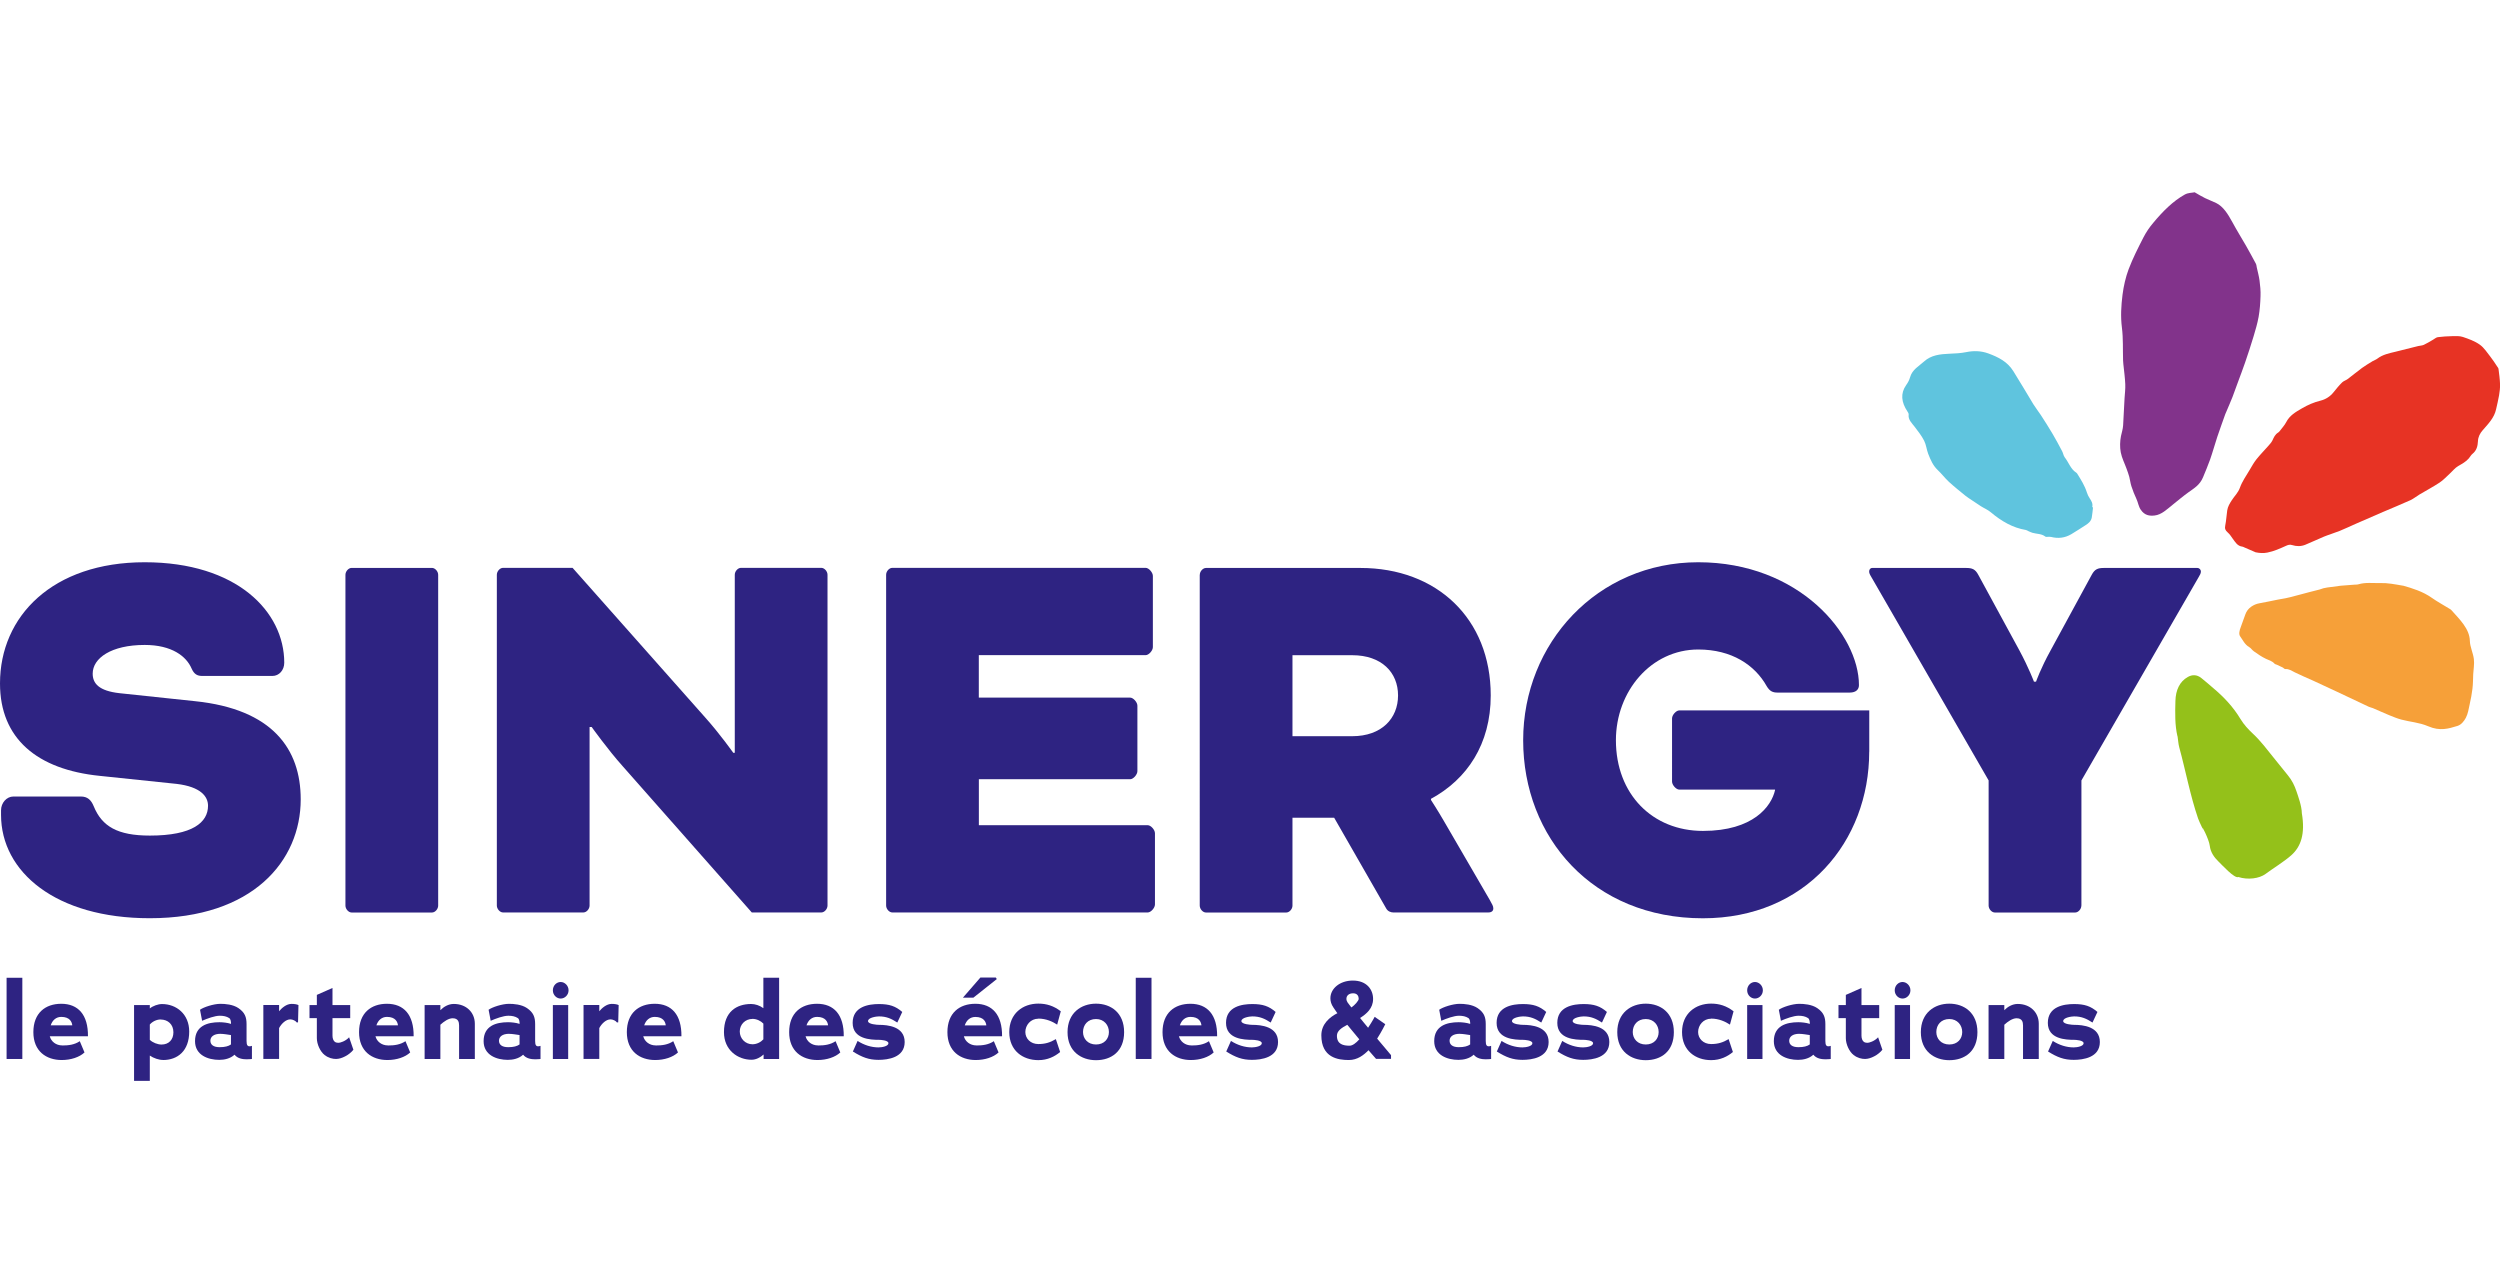 <?xml version="1.0" encoding="UTF-8" standalone="no"?>
<svg
   id="Calque_2"
   data-name="Calque 2"
   viewBox="0 0 455.58 232"
   version="1.1"
   sodipodi:docname="logo.svg"
   width="455.58"
   height="232"
   inkscape:version="1.1.2 (b8e25be833, 2022-02-05)"
   xmlns:inkscape="http://www.inkscape.org/namespaces/inkscape"
   xmlns:sodipodi="http://sodipodi.sourceforge.net/DTD/sodipodi-0.dtd"
   xmlns="http://www.w3.org/2000/svg"
   xmlns:svg="http://www.w3.org/2000/svg">
  <sodipodi:namedview
     id="namedview108"
     pagecolor="#ffffff"
     bordercolor="#666666"
     borderopacity="1.0"
     inkscape:pageshadow="2"
     inkscape:pageopacity="0.0"
     inkscape:pagecheckerboard="0"
     showgrid="false"
     width="452px"
     inkscape:zoom="0.58661488"
     inkscape:cx="17.046959"
     inkscape:cy="-166.20785"
     inkscape:window-width="1707"
     inkscape:window-height="1004"
     inkscape:window-x="1912"
     inkscape:window-y="-266"
     inkscape:window-maximized="1"
     inkscape:current-layer="Calque_2" />
  <defs
     id="defs4">
    <style
       id="style2">
      .cls-1 {
        fill: #f6a039;
      }

      .cls-2 {
        fill: #e73324;
      }

      .cls-3 {
        fill: #82338b;
      }

      .cls-4 {
        fill: #94c11a;
      }

      .cls-5 {
        fill: #2e2382;
      }

      .cls-6 {
        fill: #5fc4de;
      }
    </style>
  </defs>
  <g
     id="Calque_1-2"
     data-name="Calque 1"
     transform="translate(0,35.03)">
    <g
       id="g104">
      <g
         id="g16">
        <path
           class="cls-2"
           d="m 411.01,65.6 c -0.61,-0.27 -1.31,-0.57 -2.01,-0.87 -0.12,-0.05 -0.23,-0.13 -0.35,-0.14 -0.93,-0.11 -1.29,-0.81 -1.75,-1.42 -0.29,-0.4 -0.55,-0.84 -0.93,-1.16 -0.45,-0.38 -0.58,-0.72 -0.46,-1.28 0.19,-0.9 0.22,-1.83 0.36,-2.74 0.1,-0.69 0.45,-1.27 0.84,-1.87 0.48,-0.75 1.15,-1.36 1.47,-2.26 0.4,-1.14 1.14,-2.17 1.77,-3.24 0.39,-0.67 0.78,-1.36 1.26,-1.97 0.63,-0.8 1.36,-1.52 2.03,-2.29 0.32,-0.37 0.69,-0.74 0.89,-1.17 0.24,-0.54 0.47,-1.04 1,-1.38 0.11,-0.07 0.21,-0.15 0.28,-0.25 0.41,-0.55 0.9,-1.06 1.21,-1.66 0.62,-1.22 1.72,-1.85 2.86,-2.51 1.08,-0.63 2.17,-1.11 3.4,-1.41 0.92,-0.23 1.75,-0.75 2.37,-1.53 0.49,-0.61 0.99,-1.23 1.55,-1.78 0.28,-0.28 0.71,-0.39 1.03,-0.63 0.88,-0.66 1.72,-1.37 2.61,-2.02 0.62,-0.45 1.29,-0.84 1.94,-1.24 0.27,-0.16 0.58,-0.25 0.83,-0.44 0.99,-0.76 2.16,-0.99 3.32,-1.27 1.39,-0.33 2.78,-0.69 4.16,-1.04 0.34,-0.08 0.71,-0.08 1.01,-0.22 0.57,-0.26 1.11,-0.61 1.66,-0.92 0.3,-0.17 0.59,-0.44 0.9,-0.48 0.86,-0.11 1.72,-0.16 2.58,-0.18 0.66,-0.01 1.36,-0.06 1.96,0.14 1.08,0.36 2.19,0.76 3.1,1.41 0.79,0.56 1.35,1.47 1.97,2.25 0.43,0.54 0.79,1.12 1.17,1.69 0.11,0.16 0.25,0.32 0.27,0.49 0.12,0.94 0.25,1.87 0.28,2.81 0.02,0.66 -0.07,1.34 -0.18,2 -0.14,0.85 -0.36,1.69 -0.54,2.53 -0.34,1.57 -1.44,2.67 -2.44,3.82 -0.52,0.6 -0.84,1.23 -0.87,2.03 -0.04,0.86 -0.24,1.68 -1.01,2.29 -0.26,0.21 -0.42,0.54 -0.64,0.8 -0.53,0.63 -1.24,1 -1.95,1.41 -0.58,0.34 -1.02,0.91 -1.52,1.37 -0.62,0.56 -1.19,1.2 -1.88,1.65 -1.18,0.78 -2.44,1.44 -3.66,2.17 -0.56,0.33 -1.06,0.76 -1.64,1.03 -1.65,0.75 -3.32,1.42 -4.99,2.14 -1.65,0.71 -3.3,1.43 -4.94,2.15 -1,0.44 -1.98,0.91 -2.99,1.32 -0.93,0.37 -1.9,0.65 -2.83,1.03 -1.15,0.47 -2.25,1.02 -3.4,1.48 -0.78,0.32 -1.61,0.32 -2.42,0.06 -0.4,-0.13 -0.71,-0.04 -1.11,0.14 -1.09,0.49 -2.18,0.99 -3.4,1.23 -0.73,0.14 -1.39,0.1 -2.17,-0.06 z"
           id="path6" />
        <path
           class="cls-3"
           d="m 399.92,0 c 0.73,0.42 1.31,0.78 1.91,1.07 0.67,0.33 1.36,0.57 2.03,0.9 1.26,0.61 2.13,1.98 2.94,3.47 0.81,1.5 1.67,2.88 2.49,4.3 0.62,1.09 1.21,2.18 1.8,3.28 0.1,0.18 0.12,0.46 0.17,0.7 0.17,0.79 0.39,1.55 0.5,2.37 0.12,0.93 0.22,1.89 0.18,2.85 -0.04,1.26 -0.13,2.55 -0.35,3.78 -0.22,1.22 -0.58,2.42 -0.93,3.59 -0.49,1.61 -1,3.19 -1.53,4.72 -0.42,1.23 -0.88,2.41 -1.31,3.59 -0.33,0.91 -0.65,1.82 -0.99,2.7 -0.36,0.91 -0.75,1.79 -1.12,2.67 -0.06,0.15 -0.14,0.29 -0.19,0.44 -0.5,1.4 -1,2.78 -1.46,4.15 -0.46,1.39 -0.84,2.79 -1.31,4.13 -0.39,1.11 -0.86,2.18 -1.29,3.24 -0.57,1.39 -1.62,1.99 -2.61,2.7 -1,0.72 -1.95,1.52 -2.91,2.29 -1.05,0.84 -2.04,1.83 -3.3,1.97 -0.94,0.11 -1.82,-0.02 -2.52,-1.04 -0.42,-0.61 -0.49,-1.33 -0.79,-1.97 -0.35,-0.73 -0.65,-1.51 -0.92,-2.32 -0.18,-0.54 -0.24,-1.15 -0.39,-1.72 -0.14,-0.51 -0.32,-1 -0.5,-1.49 -0.35,-0.98 -0.85,-1.92 -1.05,-2.97 -0.18,-0.93 -0.15,-2.03 0.04,-2.97 0.13,-0.64 0.35,-1.26 0.39,-1.96 0.08,-1.61 0.17,-3.24 0.26,-4.91 0.05,-0.85 0.17,-1.72 0.13,-2.58 -0.05,-1.21 -0.22,-2.43 -0.35,-3.67 -0.02,-0.22 -0.04,-0.44 -0.05,-0.67 -0.06,-1.95 0.04,-3.98 -0.21,-5.96 -0.26,-2.02 -0.14,-4 0.11,-6 0.2,-1.57 0.57,-3.2 1.11,-4.64 0.76,-2.01 1.73,-3.9 2.71,-5.82 0.5,-0.97 1.11,-1.85 1.76,-2.62 1.75,-2.11 3.64,-4 5.77,-5.18 0.61,-0.34 1.27,-0.3 1.79,-0.41 z"
           id="path8" />
        <path
           class="cls-1"
           d="m 437.94,71.7 c 1.66,0.47 3.59,1.06 5.24,2.23 0.96,0.68 2.09,1.29 3.21,1.98 0.11,0.07 0.23,0.13 0.3,0.21 1.49,1.68 3.36,3.42 3.4,5.67 0.02,1.02 0.59,2.17 0.73,3.29 0.11,0.92 -0.07,1.82 -0.12,2.75 -0.04,0.87 -0.03,1.78 -0.14,2.66 -0.11,0.94 -0.29,1.86 -0.5,2.8 -0.18,0.84 -0.31,1.74 -0.7,2.48 -0.33,0.62 -0.83,1.27 -1.54,1.49 -1.61,0.49 -3.16,0.99 -5.32,0.06 -1.63,-0.7 -3.3,-0.79 -4.87,-1.21 -0.76,-0.2 -1.5,-0.51 -2.22,-0.8 -1.03,-0.42 -2.01,-0.88 -2.98,-1.29 -0.25,-0.1 -0.51,-0.14 -0.75,-0.25 -2.1,-0.99 -4.07,-1.93 -5.93,-2.8 -1.48,-0.69 -2.89,-1.35 -4.24,-1.97 -1.14,-0.52 -2.27,-0.98 -3.31,-1.5 -0.57,-0.28 -1.08,-0.66 -1.75,-0.61 -0.17,0.01 -0.31,-0.21 -0.48,-0.29 -0.35,-0.17 -0.7,-0.33 -1.04,-0.49 -0.15,-0.07 -0.34,-0.09 -0.44,-0.2 -0.43,-0.49 -1.03,-0.63 -1.56,-0.88 -0.8,-0.38 -1.51,-0.88 -2.19,-1.36 -0.33,-0.23 -0.55,-0.6 -0.88,-0.79 -0.79,-0.45 -1.16,-1.29 -1.64,-1.96 -0.28,-0.4 -0.12,-1.06 0.12,-1.68 0.3,-0.78 0.57,-1.55 0.83,-2.3 0.2,-0.57 0.56,-1.06 1.07,-1.41 0.46,-0.32 0.96,-0.53 1.48,-0.62 1.09,-0.19 2.22,-0.44 3.37,-0.67 0.46,-0.09 0.93,-0.16 1.4,-0.25 0.29,-0.06 0.58,-0.13 0.88,-0.2 0.69,-0.18 1.38,-0.36 2.09,-0.55 0.43,-0.11 0.87,-0.24 1.31,-0.35 0.65,-0.17 1.3,-0.32 1.96,-0.5 0.22,-0.06 0.44,-0.16 0.66,-0.22 0.23,-0.06 0.47,-0.1 0.71,-0.14 0.79,-0.11 1.6,-0.23 2.42,-0.32 0.81,-0.08 1.63,-0.13 2.47,-0.19 0.27,-0.02 0.57,0 0.82,-0.08 1.29,-0.38 2.58,-0.18 3.93,-0.22 1.37,-0.04 2.64,0.22 4.21,0.49 z"
           id="path10" />
        <path
           class="cls-6"
           d="m 381.42,57.39 c -0.08,0.63 -0.12,1.26 -0.23,1.88 -0.12,0.66 -0.58,1.05 -1.08,1.37 -0.88,0.57 -1.76,1.14 -2.66,1.68 -1.17,0.69 -2.4,0.82 -3.66,0.5 -0.16,-0.04 -0.34,-0.02 -0.51,-0.03 -0.19,0 -0.44,0.06 -0.56,-0.04 -0.68,-0.54 -1.56,-0.46 -2.35,-0.69 -0.26,-0.08 -0.5,-0.2 -0.75,-0.31 -0.15,-0.07 -0.29,-0.18 -0.44,-0.2 -2.41,-0.4 -4.47,-1.61 -6.42,-3.25 -0.52,-0.44 -1.19,-0.71 -1.79,-1.09 -0.55,-0.35 -1.09,-0.72 -1.64,-1.09 -0.4,-0.27 -0.81,-0.52 -1.19,-0.83 -0.99,-0.81 -2.01,-1.62 -2.98,-2.51 -0.72,-0.66 -1.31,-1.46 -2.04,-2.15 -0.88,-0.83 -1.32,-1.89 -1.74,-2.96 -0.3,-0.78 -0.36,-1.64 -0.74,-2.39 -0.45,-0.88 -1.09,-1.71 -1.72,-2.53 -0.53,-0.69 -1.23,-1.3 -1.1,-2.25 0.02,-0.16 -0.11,-0.37 -0.22,-0.54 -1.12,-1.68 -1.31,-3.29 -0.24,-4.81 0.3,-0.42 0.57,-0.9 0.71,-1.41 0.39,-1.42 1.6,-2.03 2.56,-2.9 1.29,-1.17 2.93,-1.34 4.6,-1.41 1.06,-0.04 2.09,-0.09 3.12,-0.3 1.27,-0.26 2.64,-0.25 4,0.25 1.78,0.66 3.45,1.47 4.54,3.22 1.29,2.05 2.47,4.09 3.67,6.06 0.42,0.68 0.92,1.29 1.35,1.95 0.75,1.16 1.48,2.3 2.16,3.46 0.61,1.03 1.17,2.09 1.72,3.13 0.19,0.35 0.24,0.82 0.47,1.11 0.72,0.92 1.09,2.15 2.07,2.77 0.07,0.04 0.14,0.11 0.19,0.18 0.69,1.11 1.38,2.19 1.78,3.46 0.11,0.37 0.29,0.72 0.49,1.03 0.33,0.49 0.64,0.97 0.48,1.66 0.05,0 0.09,0 0.14,0 z"
           id="path12" />
        <path
           class="cls-4"
           d="m 396.82,99.14 c 0.11,0.74 0.14,1.38 0.3,1.98 1.18,4.32 1.99,8.76 3.44,13 0.24,0.69 1.17,2.56 0.9,1.93 -0.44,-1.05 1.09,1.82 1.23,3.04 0.13,1.16 0.79,2.11 1.57,2.86 0.6,0.57 2.98,3.21 3.64,2.84 1.74,0.56 3.81,0.28 4.94,-0.55 1.41,-1.05 3.37,-2.23 4.7,-3.41 1.75,-1.55 2.57,-3.89 1.93,-7.65 -0.02,-1.38 -0.72,-3.21 -0.96,-3.95 -0.36,-1.1 -0.85,-2.08 -1.56,-2.94 -1.49,-1.81 -2.94,-3.68 -4.43,-5.5 -0.62,-0.75 -1.28,-1.48 -1.97,-2.12 -0.84,-0.79 -1.63,-1.63 -2.26,-2.67 -1.37,-2.28 -3.1,-4.07 -4.99,-5.66 -0.72,-0.61 -1.42,-1.24 -2.16,-1.82 -0.8,-0.63 -1.64,-0.64 -2.44,-0.19 -1.5,0.84 -2.22,2.39 -2.27,4.39 -0.06,2.18 -0.11,4.37 0.37,6.43 z"
           id="path14" />
      </g>
      <g
         id="g86">
        <path
           class="cls-5"
           d="m 1.2,143.15 h 2.87 v 14.8 H 1.2 Z"
           id="path18" />
        <path
           class="cls-5"
           d="m 11.35,155.49 c 1.18,0 2.23,-0.14 3.19,-0.78 l 0.86,2.05 c -0.92,0.86 -2.47,1.38 -4.15,1.38 -2.81,0 -5.17,-1.59 -5.17,-5.08 0,-3.49 2.19,-5.17 5.08,-5.17 3.09,0 4.91,2.01 4.87,5.92 H 9.07 c 0.24,0.96 1.14,1.67 2.27,1.67 z m -0.18,-5.21 c -0.94,0 -1.62,0.6 -1.93,1.54 h 3.93 c -0.06,-0.58 -0.42,-1.54 -2,-1.54 z"
           id="path20" />
        <path
           class="cls-5"
           d="m 29.71,158.13 c -0.76,0 -1.71,-0.32 -2.41,-0.8 v 4.61 h -2.87 v -13.82 h 2.87 v 0.62 c 0.56,-0.46 1.5,-0.8 2.23,-0.8 2.61,0 4.95,1.83 4.95,5.01 0,3.55 -2.13,5.19 -4.77,5.19 z m -0.44,-7.38 c -0.74,0 -1.5,0.38 -1.97,0.92 v 2.79 c 0.5,0.5 1.42,0.86 2.13,0.86 1.34,0 2.17,-0.9 2.17,-2.23 0,-1.44 -1,-2.33 -2.33,-2.33 z"
           id="path22" />
        <path
           class="cls-5"
           d="m 44.95,158.01 c -0.74,0 -1.66,-0.14 -2.21,-0.84 -0.78,0.72 -1.85,0.94 -2.79,0.94 -2.01,0 -4.41,-0.84 -4.41,-3.41 0,-2.79 2.27,-3.45 4.45,-3.45 0.6,0 1.5,0.1 2.01,0.28 q 0,0 0.1,0.02 c 0,-0.34 -0.04,-0.88 -0.34,-1.06 -0.46,-0.3 -1.04,-0.42 -1.7,-0.42 -0.92,0 -2.27,0.5 -3.23,0.92 l -0.38,-2.01 c 0.62,-0.46 2.47,-1.08 3.71,-1.08 0.86,0 2.29,0.1 3.29,0.78 1.16,0.8 1.48,1.62 1.48,2.91 v 3.09 c 0,0.78 0.18,1.14 0.98,0.88 v 2.39 c 0,0 -0.4,0.06 -0.96,0.06 z m -4.75,-4.65 c -1.3,0 -1.86,0.58 -1.86,1.26 0,0.72 0.54,1.18 1.68,1.18 0.98,0 1.63,-0.18 2.07,-0.5 v -1.71 c -0.58,-0.08 -1.3,-0.22 -1.89,-0.22 z"
           id="path24" />
        <path
           class="cls-5"
           d="m 54.07,151.29 c -0.16,-0.28 -0.74,-0.56 -1.16,-0.56 -0.82,0 -1.64,0.8 -2.05,1.59 v 5.62 h -2.87 v -9.83 h 2.87 v 1.14 c 0.46,-0.56 1.32,-1.34 2.27,-1.34 0.52,0 1,0.08 1.26,0.22 l -0.08,3.15 h -0.24 z"
           id="path26" />
        <path
           class="cls-5"
           d="m 61.31,157.95 c -0.72,0 -1.44,-0.18 -2.15,-0.72 -0.8,-0.62 -1.42,-1.97 -1.42,-3.07 v -3.65 H 56.4 v -2.39 h 1.34 v -1.85 l 2.85,-1.26 v 3.11 h 3.23 v 2.39 h -3.23 v 3.19 c 0,0.5 0.16,0.9 0.4,1.1 0.16,0.14 0.38,0.2 0.74,0.2 0.22,0 1.22,-0.26 1.89,-1 l 0.78,2.27 c -0.78,0.98 -2.19,1.67 -3.09,1.67 z"
           id="path28" />
        <path
           class="cls-5"
           d="m 70.7,155.49 c 1.18,0 2.23,-0.14 3.19,-0.78 l 0.86,2.05 c -0.92,0.86 -2.47,1.38 -4.15,1.38 -2.81,0 -5.17,-1.59 -5.17,-5.08 0,-3.49 2.19,-5.17 5.08,-5.17 3.09,0 4.91,2.01 4.87,5.92 h -6.96 c 0.24,0.96 1.14,1.67 2.27,1.67 z m -0.18,-5.21 c -0.94,0 -1.62,0.6 -1.93,1.54 h 3.93 c -0.06,-0.58 -0.42,-1.54 -2,-1.54 z"
           id="path30" />
        <path
           class="cls-5"
           d="m 83.66,151.85 c 0,-0.64 -0.16,-1.32 -1.18,-1.32 -0.74,0 -1.6,0.6 -2.23,1.18 v 6.24 h -2.87 v -9.83 h 2.87 v 0.94 c 0.6,-0.62 1.46,-1.14 2.45,-1.14 2.25,0 3.83,1.52 3.83,3.61 v 6.42 h -2.87 z"
           id="path32" />
        <path
           class="cls-5"
           d="m 97.54,158.01 c -0.74,0 -1.66,-0.14 -2.21,-0.84 -0.78,0.72 -1.85,0.94 -2.79,0.94 -2.01,0 -4.41,-0.84 -4.41,-3.41 0,-2.79 2.27,-3.45 4.45,-3.45 0.6,0 1.5,0.1 2.01,0.28 q 0,0 0.1,0.02 c 0,-0.34 -0.04,-0.88 -0.34,-1.06 -0.46,-0.3 -1.04,-0.42 -1.7,-0.42 -0.92,0 -2.27,0.5 -3.23,0.92 l -0.38,-2.01 c 0.62,-0.46 2.47,-1.08 3.71,-1.08 0.86,0 2.29,0.1 3.29,0.78 1.16,0.8 1.48,1.62 1.48,2.91 v 3.09 c 0,0.78 0.18,1.14 0.98,0.88 v 2.39 c 0,0 -0.4,0.06 -0.96,0.06 z m -4.75,-4.65 c -1.3,0 -1.86,0.58 -1.86,1.26 0,0.72 0.54,1.18 1.68,1.18 0.98,0 1.63,-0.18 2.07,-0.5 v -1.71 c -0.58,-0.08 -1.3,-0.22 -1.89,-0.22 z"
           id="path34" />
        <path
           class="cls-5"
           d="m 102.17,146.94 c -0.72,0 -1.42,-0.62 -1.42,-1.5 0,-0.88 0.68,-1.52 1.42,-1.52 0.74,0 1.44,0.66 1.44,1.52 0,0.86 -0.7,1.5 -1.44,1.5 z m -1.42,1.18 h 2.79 v 9.83 h -2.79 z"
           id="path36" />
        <path
           class="cls-5"
           d="m 112.42,151.29 c -0.16,-0.28 -0.74,-0.56 -1.16,-0.56 -0.82,0 -1.64,0.8 -2.05,1.59 v 5.62 h -2.87 v -9.83 h 2.87 v 1.14 c 0.46,-0.56 1.32,-1.34 2.27,-1.34 0.52,0 1,0.08 1.26,0.22 l -0.08,3.15 h -0.24 z"
           id="path38" />
        <path
           class="cls-5"
           d="m 119.5,155.49 c 1.18,0 2.23,-0.14 3.19,-0.78 l 0.86,2.05 c -0.92,0.86 -2.47,1.38 -4.15,1.38 -2.81,0 -5.17,-1.59 -5.17,-5.08 0,-3.49 2.19,-5.17 5.08,-5.17 3.09,0 4.91,2.01 4.87,5.92 h -6.96 c 0.24,0.96 1.14,1.67 2.27,1.67 z m -0.18,-5.21 c -0.94,0 -1.62,0.6 -1.93,1.54 h 3.93 c -0.06,-0.58 -0.42,-1.54 -2,-1.54 z"
           id="path40" />
        <path
           class="cls-5"
           d="m 139.15,157.13 c -0.56,0.54 -1.4,0.96 -2.19,0.96 -2.47,0 -5.03,-1.71 -5.03,-5.03 0,-3.73 2.31,-5.13 4.95,-5.13 0.74,0 1.54,0.26 2.23,0.76 v -5.54 h 2.87 v 14.8 h -2.83 z m -2.03,-6.48 c -1.32,0 -2.31,1.02 -2.31,2.29 0,1.27 1,2.33 2.31,2.33 0.78,0 1.52,-0.38 1.99,-0.9 v -2.87 c -0.48,-0.5 -1.24,-0.86 -1.99,-0.86 z"
           id="path42" />
        <path
           class="cls-5"
           d="m 149.08,155.49 c 1.18,0 2.23,-0.14 3.19,-0.78 l 0.86,2.05 c -0.92,0.86 -2.47,1.38 -4.15,1.38 -2.81,0 -5.17,-1.59 -5.17,-5.08 0,-3.49 2.19,-5.17 5.08,-5.17 3.09,0 4.91,2.01 4.87,5.92 h -6.96 c 0.24,0.96 1.14,1.67 2.27,1.67 z m -0.18,-5.21 c -0.94,0 -1.62,0.6 -1.93,1.54 h 3.93 c -0.06,-0.58 -0.42,-1.54 -2,-1.54 z"
           id="path44" />
        <path
           class="cls-5"
           d="m 160.09,158.11 c -1.75,0 -2.97,-0.46 -4.67,-1.52 l 0.86,-1.93 c 1.18,0.76 2.51,1.18 3.81,1.18 0.66,0 1.81,-0.22 1.81,-0.76 0,-0.54 -1.42,-0.62 -1.71,-0.62 -1.54,0 -4.81,-0.12 -4.81,-3.09 0,-2.97 2.89,-3.43 4.79,-3.43 1.9,0 3.03,0.38 4.25,1.44 l -0.9,1.93 c -1.08,-0.7 -1.97,-1.12 -3.35,-1.12 -0.44,0 -1.99,0.2 -1.99,0.86 0,0.58 1.7,0.68 2.01,0.68 1.54,0 4.67,0.28 4.67,3.13 0,2.85 -3.07,3.25 -4.77,3.25 z"
           id="path46" />
        <path
           class="cls-5"
           d="m 177.92,155.49 c 1.18,0 2.23,-0.14 3.19,-0.78 l 0.86,2.05 c -0.92,0.86 -2.47,1.38 -4.15,1.38 -2.81,0 -5.17,-1.59 -5.17,-5.08 0,-3.49 2.19,-5.17 5.09,-5.17 3.09,0 4.91,2.01 4.87,5.92 h -6.96 c 0.24,0.96 1.14,1.67 2.27,1.67 z m -2.45,-8.71 3.19,-3.67 h 2.81 l 0.18,0.28 -4.27,3.39 h -1.92 z m 2.27,3.51 c -0.94,0 -1.62,0.6 -1.93,1.54 h 3.93 c -0.06,-0.58 -0.42,-1.54 -1.99,-1.54 z"
           id="path48" />
        <path
           class="cls-5"
           d="m 189.22,150.61 c -1.42,0 -2.37,1.18 -2.37,2.43 0,1.18 0.94,2.19 2.37,2.19 1.22,0 2.15,-0.28 3.19,-0.9 l 0.78,2.35 c -0.98,0.82 -2.29,1.48 -3.97,1.48 -2.85,0 -5.3,-1.74 -5.3,-5.11 0,-3.37 2.45,-5.19 5.3,-5.19 1.48,0 2.79,0.4 4.09,1.4 l -0.66,2.43 c -0.82,-0.54 -2,-1.1 -3.43,-1.1 z"
           id="path50" />
        <path
           class="cls-5"
           d="m 199.73,158.17 c -2.69,0 -5.19,-1.6 -5.19,-5.11 0,-3.51 2.49,-5.19 5.19,-5.19 2.7,0 5.12,1.66 5.12,5.19 0,3.53 -2.35,5.11 -5.12,5.11 z m 0,-7.5 c -1.5,0 -2.37,1.06 -2.37,2.37 0,1.22 0.88,2.27 2.37,2.27 1.49,0 2.35,-1.02 2.35,-2.27 0,-1.25 -0.88,-2.37 -2.35,-2.37 z"
           id="path52" />
        <path
           class="cls-5"
           d="m 206.97,143.15 h 2.87 v 14.8 h -2.87 z"
           id="path54" />
        <path
           class="cls-5"
           d="m 217.12,155.49 c 1.18,0 2.23,-0.14 3.19,-0.78 l 0.86,2.05 c -0.92,0.86 -2.47,1.38 -4.15,1.38 -2.81,0 -5.17,-1.59 -5.17,-5.08 0,-3.49 2.19,-5.17 5.08,-5.17 3.09,0 4.91,2.01 4.87,5.92 h -6.96 c 0.24,0.96 1.14,1.67 2.27,1.67 z m -0.18,-5.21 c -0.94,0 -1.62,0.6 -1.93,1.54 h 3.93 c -0.06,-0.58 -0.42,-1.54 -2,-1.54 z"
           id="path56" />
        <path
           class="cls-5"
           d="m 228.13,158.11 c -1.75,0 -2.97,-0.46 -4.67,-1.52 l 0.86,-1.93 c 1.18,0.76 2.51,1.18 3.81,1.18 0.66,0 1.81,-0.22 1.81,-0.76 0,-0.54 -1.42,-0.62 -1.71,-0.62 -1.54,0 -4.81,-0.12 -4.81,-3.09 0,-2.97 2.89,-3.43 4.79,-3.43 1.9,0 3.03,0.38 4.25,1.44 l -0.9,1.93 c -1.08,-0.7 -1.97,-1.12 -3.35,-1.12 -0.44,0 -1.99,0.2 -1.99,0.86 0,0.58 1.7,0.68 2.01,0.68 1.54,0 4.67,0.28 4.67,3.13 0,2.85 -3.07,3.25 -4.77,3.25 z"
           id="path58" />
        <path
           class="cls-5"
           d="m 249.39,156.35 c -0.88,0.9 -2.03,1.79 -3.59,1.79 -1.97,0 -5.01,-0.42 -5.01,-4.51 0,-2.07 1.56,-3.33 2.93,-4.03 l -0.12,-0.14 -0.6,-0.88 c -0.4,-0.58 -0.56,-1.14 -0.56,-1.69 0,-1.76 1.71,-3.23 4.09,-3.23 2.53,0 3.69,1.64 3.69,3.35 0,1.71 -1.18,2.71 -2.37,3.47 0.5,0.6 0.94,1.18 1.46,1.78 0.84,-1.28 1.2,-1.99 1.2,-1.99 l 1.93,1.34 c 0,0 -0.64,1.32 -1.48,2.63 0.84,0.98 1.7,2.03 2.53,3.01 v 0.68 h -2.73 l -1.38,-1.58 z m -5.76,-2.63 c 0,1.54 1.14,1.81 2.31,1.81 0.52,0 1.16,-0.46 1.77,-1.16 l -2.19,-2.65 c -1.06,0.56 -1.89,1.12 -1.89,1.99 z m 2.95,-7.74 c -0.8,0 -1.22,0.46 -1.22,1 0,0.24 0.08,0.48 0.22,0.68 l 0.68,0.9 c 0.62,-0.4 1.34,-1.24 1.34,-1.56 0,-0.44 -0.2,-1.02 -1.02,-1.02 z"
           id="path60" />
        <path
           class="cls-5"
           d="m 270.77,158.01 c -0.74,0 -1.66,-0.14 -2.21,-0.84 -0.78,0.72 -1.85,0.94 -2.79,0.94 -2.01,0 -4.41,-0.84 -4.41,-3.41 0,-2.79 2.27,-3.45 4.45,-3.45 0.6,0 1.5,0.1 2.01,0.28 q 0,0 0.1,0.02 c 0,-0.34 -0.04,-0.88 -0.34,-1.06 -0.46,-0.3 -1.04,-0.42 -1.7,-0.42 -0.92,0 -2.27,0.5 -3.23,0.92 l -0.38,-2.01 c 0.62,-0.46 2.47,-1.08 3.71,-1.08 0.86,0 2.29,0.1 3.29,0.78 1.16,0.8 1.48,1.62 1.48,2.91 v 3.09 c 0,0.78 0.18,1.14 0.98,0.88 v 2.39 c 0,0 -0.4,0.06 -0.96,0.06 z m -4.75,-4.65 c -1.3,0 -1.86,0.58 -1.86,1.26 0,0.72 0.54,1.18 1.68,1.18 0.98,0 1.63,-0.18 2.07,-0.5 v -1.71 c -0.58,-0.08 -1.3,-0.22 -1.89,-0.22 z"
           id="path62" />
        <path
           class="cls-5"
           d="m 277.44,158.11 c -1.75,0 -2.97,-0.46 -4.67,-1.52 l 0.86,-1.93 c 1.18,0.76 2.51,1.18 3.81,1.18 0.66,0 1.81,-0.22 1.81,-0.76 0,-0.54 -1.42,-0.62 -1.71,-0.62 -1.54,0 -4.81,-0.12 -4.81,-3.09 0,-2.97 2.89,-3.43 4.79,-3.43 1.9,0 3.03,0.38 4.25,1.44 l -0.9,1.93 c -1.08,-0.7 -1.97,-1.12 -3.35,-1.12 -0.44,0 -1.99,0.2 -1.99,0.86 0,0.58 1.7,0.68 2.01,0.68 1.54,0 4.67,0.28 4.67,3.13 0,2.85 -3.07,3.25 -4.77,3.25 z"
           id="path64" />
        <path
           class="cls-5"
           d="m 288.5,158.11 c -1.75,0 -2.97,-0.46 -4.67,-1.52 l 0.86,-1.93 c 1.18,0.76 2.51,1.18 3.81,1.18 0.66,0 1.81,-0.22 1.81,-0.76 0,-0.54 -1.42,-0.62 -1.71,-0.62 -1.54,0 -4.81,-0.12 -4.81,-3.09 0,-2.97 2.89,-3.43 4.79,-3.43 1.9,0 3.03,0.38 4.25,1.44 l -0.9,1.93 c -1.08,-0.7 -1.97,-1.12 -3.35,-1.12 -0.44,0 -1.99,0.2 -1.99,0.86 0,0.58 1.7,0.68 2.01,0.68 1.54,0 4.67,0.28 4.67,3.13 0,2.85 -3.07,3.25 -4.77,3.25 z"
           id="path66" />
        <path
           class="cls-5"
           d="m 299.91,158.17 c -2.69,0 -5.19,-1.6 -5.19,-5.11 0,-3.51 2.49,-5.19 5.19,-5.19 2.7,0 5.12,1.66 5.12,5.19 0,3.53 -2.35,5.11 -5.12,5.11 z m 0,-7.5 c -1.5,0 -2.37,1.06 -2.37,2.37 0,1.22 0.88,2.27 2.37,2.27 1.49,0 2.35,-1.02 2.35,-2.27 0,-1.25 -0.88,-2.37 -2.35,-2.37 z"
           id="path68" />
        <path
           class="cls-5"
           d="m 311.82,150.61 c -1.42,0 -2.37,1.18 -2.37,2.43 0,1.18 0.94,2.19 2.37,2.19 1.22,0 2.15,-0.28 3.19,-0.9 l 0.78,2.35 c -0.98,0.82 -2.29,1.48 -3.97,1.48 -2.85,0 -5.3,-1.74 -5.3,-5.11 0,-3.37 2.45,-5.19 5.3,-5.19 1.48,0 2.79,0.4 4.09,1.4 l -0.66,2.43 c -0.82,-0.54 -2,-1.1 -3.43,-1.1 z"
           id="path70" />
        <path
           class="cls-5"
           d="m 319.81,146.94 c -0.72,0 -1.42,-0.62 -1.42,-1.5 0,-0.88 0.68,-1.52 1.42,-1.52 0.74,0 1.44,0.66 1.44,1.52 0,0.86 -0.7,1.5 -1.44,1.5 z m -1.42,1.18 h 2.79 v 9.83 h -2.79 z"
           id="path72" />
        <path
           class="cls-5"
           d="m 332.66,158.01 c -0.74,0 -1.66,-0.14 -2.21,-0.84 -0.78,0.72 -1.85,0.94 -2.79,0.94 -2.01,0 -4.41,-0.84 -4.41,-3.41 0,-2.79 2.27,-3.45 4.45,-3.45 0.6,0 1.5,0.1 2.01,0.28 q 0,0 0.1,0.02 c 0,-0.34 -0.04,-0.88 -0.34,-1.06 -0.46,-0.3 -1.04,-0.42 -1.7,-0.42 -0.92,0 -2.27,0.5 -3.23,0.92 l -0.38,-2.01 c 0.62,-0.46 2.47,-1.08 3.71,-1.08 0.86,0 2.29,0.1 3.29,0.78 1.16,0.8 1.48,1.62 1.48,2.91 v 3.09 c 0,0.78 0.18,1.14 0.98,0.88 v 2.39 c 0,0 -0.4,0.06 -0.96,0.06 z m -4.75,-4.65 c -1.3,0 -1.86,0.58 -1.86,1.26 0,0.72 0.54,1.18 1.68,1.18 0.98,0 1.63,-0.18 2.07,-0.5 v -1.71 c -0.58,-0.08 -1.3,-0.22 -1.89,-0.22 z"
           id="path74" />
        <path
           class="cls-5"
           d="m 339.94,157.95 c -0.72,0 -1.44,-0.18 -2.15,-0.72 -0.8,-0.62 -1.42,-1.97 -1.42,-3.07 v -3.65 h -1.34 v -2.39 h 1.34 v -1.85 l 2.85,-1.26 v 3.11 h 3.23 v 2.39 h -3.23 v 3.19 c 0,0.5 0.16,0.9 0.4,1.1 0.16,0.14 0.38,0.2 0.74,0.2 0.22,0 1.22,-0.26 1.89,-1 l 0.78,2.27 c -0.78,0.98 -2.19,1.67 -3.09,1.67 z"
           id="path76" />
        <path
           class="cls-5"
           d="m 346.7,146.94 c -0.72,0 -1.42,-0.62 -1.42,-1.5 0,-0.88 0.68,-1.52 1.42,-1.52 0.74,0 1.44,0.66 1.44,1.52 0,0.86 -0.7,1.5 -1.44,1.5 z m -1.42,1.18 h 2.79 v 9.83 h -2.79 z"
           id="path78" />
        <path
           class="cls-5"
           d="m 355.23,158.17 c -2.69,0 -5.19,-1.6 -5.19,-5.11 0,-3.51 2.49,-5.19 5.19,-5.19 2.7,0 5.12,1.66 5.12,5.19 0,3.53 -2.35,5.11 -5.12,5.11 z m 0,-7.5 c -1.5,0 -2.37,1.06 -2.37,2.37 0,1.22 0.88,2.27 2.37,2.27 1.49,0 2.35,-1.02 2.35,-2.27 0,-1.25 -0.88,-2.37 -2.35,-2.37 z"
           id="path80" />
        <path
           class="cls-5"
           d="m 368.66,151.85 c 0,-0.64 -0.16,-1.32 -1.18,-1.32 -0.74,0 -1.6,0.6 -2.23,1.18 v 6.24 h -2.87 v -9.83 h 2.87 v 0.94 c 0.6,-0.62 1.46,-1.14 2.45,-1.14 2.25,0 3.83,1.52 3.83,3.61 v 6.42 h -2.87 z"
           id="path82" />
        <path
           class="cls-5"
           d="m 377.89,158.11 c -1.75,0 -2.97,-0.46 -4.67,-1.52 l 0.86,-1.93 c 1.18,0.76 2.51,1.18 3.81,1.18 0.66,0 1.81,-0.22 1.81,-0.76 0,-0.54 -1.42,-0.62 -1.71,-0.62 -1.54,0 -4.81,-0.12 -4.81,-3.09 0,-2.97 2.89,-3.43 4.79,-3.43 1.9,0 3.03,0.38 4.25,1.44 l -0.9,1.93 c -1.08,-0.7 -1.97,-1.12 -3.35,-1.12 -0.44,0 -1.99,0.2 -1.99,0.86 0,0.58 1.7,0.68 2.01,0.68 1.54,0 4.67,0.28 4.67,3.13 0,2.85 -3.07,3.25 -4.77,3.25 z"
           id="path84" />
      </g>
      <g
         id="g102">
        <path
           class="cls-5"
           d="m 14.73,110.12 c 1.22,0 1.88,0.63 2.35,1.78 1.5,3.66 4.32,5.34 10.23,5.34 7.79,0 10.6,-2.41 10.6,-5.44 0,-1.67 -1.31,-3.45 -5.72,-3.98 L 18.21,106.36 C 6.76,105.21 0,99.56 0,89.51 0,77.27 9.57,67.43 26.37,67.43 c 16.8,0 25.43,9 25.43,18.31 0,1.36 -0.94,2.41 -2.16,2.41 H 36.88 c -0.94,0 -1.5,-0.31 -1.97,-1.36 -0.94,-2.2 -3.57,-4.29 -8.54,-4.29 -6.1,0 -9.48,2.41 -9.48,5.23 0,1.78 1.13,3.14 4.88,3.56 l 13.79,1.46 c 14.08,1.46 19.24,8.69 19.24,17.89 0,11.2 -8.73,21.66 -27.5,21.66 -17.17,0.01 -27.11,-8.47 -27.11,-18.83 v -0.84 c 0,-1.36 1.03,-2.51 2.25,-2.51 z"
           id="path88" />
        <path
           class="cls-5"
           d="m 79.85,130 c 0,0.63 -0.56,1.26 -1.13,1.26 H 64.08 c -0.56,0 -1.13,-0.63 -1.13,-1.26 V 69.72 c 0,-0.63 0.56,-1.26 1.13,-1.26 h 14.64 c 0.56,0 1.13,0.63 1.13,1.26 z"
           id="path90" />
        <path
           class="cls-5"
           d="m 113.45,104.57 c -2.63,-2.93 -5.63,-7.12 -5.63,-7.12 h -0.38 v 32.54 c 0,0.63 -0.56,1.26 -1.13,1.26 H 91.67 c -0.56,0 -1.13,-0.63 -1.13,-1.26 V 69.71 c 0,-0.63 0.56,-1.26 1.13,-1.26 h 12.67 l 24.12,27.21 c 2.72,3.03 5.16,6.49 5.16,6.49 h 0.28 V 69.71 c 0,-0.63 0.56,-1.26 1.13,-1.26 h 14.64 c 0.56,0 1.13,0.63 1.13,1.26 v 60.28 c 0,0.63 -0.56,1.26 -1.13,1.26 H 137 Z"
           id="path92" />
        <path
           class="cls-5"
           d="m 178.38,106.98 v 8.37 h 30.78 c 0.56,0 1.31,0.84 1.31,1.46 v 12.98 c 0,0.63 -0.75,1.46 -1.31,1.46 h -46.55 c -0.56,0 -1.13,-0.63 -1.13,-1.26 V 69.71 c 0,-0.63 0.56,-1.26 1.13,-1.26 h 46.17 c 0.56,0 1.31,0.84 1.31,1.47 V 82.9 c 0,0.63 -0.75,1.46 -1.31,1.46 h -30.41 v 7.74 h 27.59 c 0.56,0 1.31,0.84 1.31,1.47 v 11.93 c 0,0.63 -0.75,1.47 -1.31,1.47 h -27.59 z"
           id="path94" />
        <path
           class="cls-5"
           d="m 218.64,69.73 c 0,-0.63 0.56,-1.26 1.13,-1.26 h 28.15 c 13.89,0 23.74,9.21 23.74,23.23 0,8.89 -4.32,15.28 -10.89,18.84 v 0.21 c 0,0 1.22,1.88 2.25,3.66 l 8.45,14.54 c 0.47,0.84 0.66,1.15 0.66,1.57 0,0.42 -0.28,0.73 -0.94,0.73 h -17.27 c -0.47,0 -1.03,-0.21 -1.31,-0.73 l -9.48,-16.53 h -7.6 V 130 c 0,0.63 -0.56,1.26 -1.13,1.26 h -14.64 c -0.56,0 -1.13,-0.63 -1.13,-1.26 V 69.72 Z m 16.89,14.65 v 14.75 h 10.89 c 5.35,0 8.35,-3.24 8.35,-7.43 0,-4.19 -3,-7.33 -8.35,-7.33 h -10.89 z"
           id="path96" />
        <path
           class="cls-5"
           d="m 340.63,101.96 c 0,16.32 -11.54,30.35 -30.31,30.35 -20.08,0 -32.75,-14.75 -32.75,-32.44 0,-17.69 13.51,-32.44 31.91,-32.44 18.4,0 29.28,13.19 29.28,22.39 0,0.73 -0.47,1.36 -1.69,1.36 h -13.14 c -0.84,0 -1.41,-0.21 -1.97,-1.15 -2.16,-3.87 -6.38,-6.7 -12.48,-6.7 -8.63,0 -15.01,7.64 -15.01,16.53 0,9.84 6.66,16.53 15.86,16.53 9.2,0 12.48,-4.5 13.14,-7.43 v -0.1 h -17.46 c -0.56,0 -1.31,-0.84 -1.31,-1.46 V 95.89 c 0,-0.63 0.75,-1.46 1.31,-1.46 h 34.63 v 7.53 z"
           id="path98" />
        <path
           class="cls-5"
           d="m 379.29,130 c 0,0.63 -0.56,1.26 -1.13,1.26 h -14.64 c -0.56,0 -1.13,-0.63 -1.13,-1.26 v -22.81 l -21.3,-36.94 c -0.38,-0.63 -0.47,-0.84 -0.47,-1.15 0,-0.31 0.19,-0.63 0.56,-0.63 h 17.08 c 1.13,0 1.69,0.21 2.25,1.26 l 7.51,13.81 c 1.69,3.14 2.63,5.65 2.63,5.65 h 0.38 c 0,0 0.84,-2.41 2.63,-5.65 l 7.51,-13.81 c 0.56,-1.05 1.13,-1.26 2.25,-1.26 h 16.99 c 0.38,0 0.66,0.31 0.66,0.63 0,0.42 -0.19,0.63 -0.47,1.15 l -21.3,36.94 V 130 Z"
           id="path100" />
      </g>
    </g>
  </g>
</svg>
